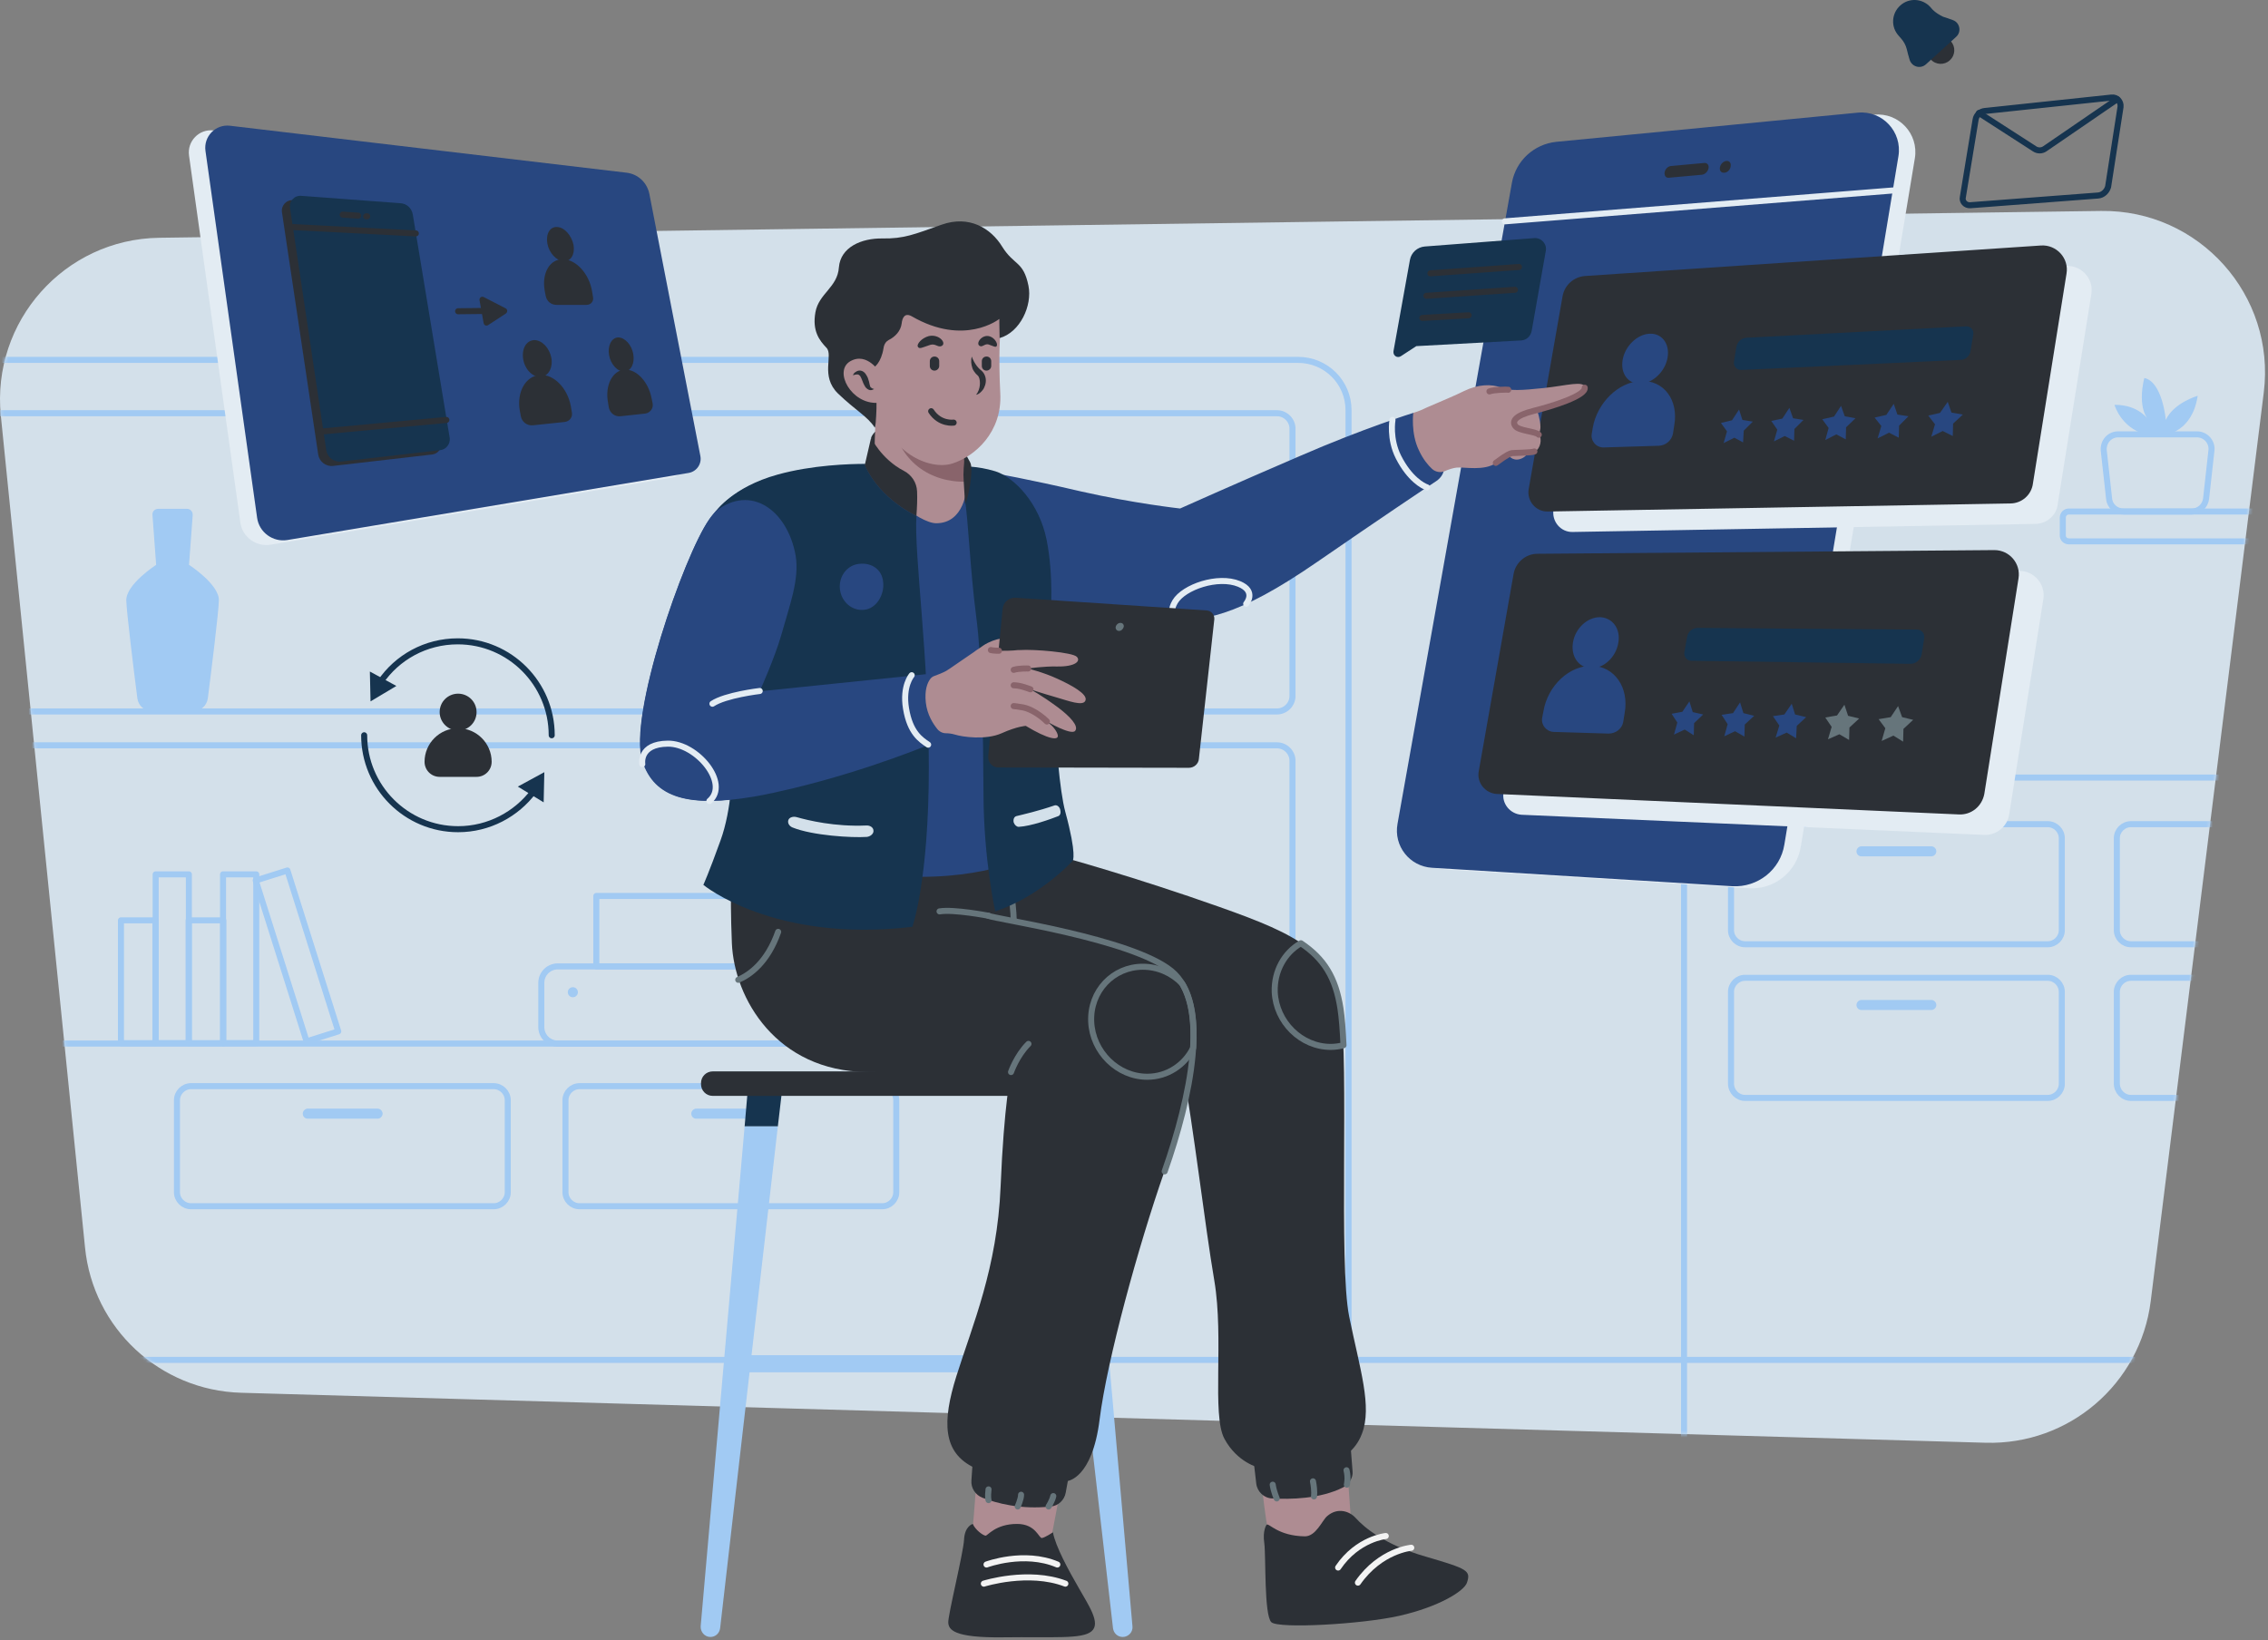 <svg width="676" height="489" viewBox="0 0 676 489" fill="none" xmlns="http://www.w3.org/2000/svg">
<rect x="0" y="0" width="676" height="489" fill="#808080" stroke="none"/>
<g opacity="0.9">
<path d="M591.842 430.082L71.843 415.182C47.642 414.482 27.742 395.982 25.343 371.882L0.243 123.882C-2.557 95.782 19.242 71.282 47.443 70.882L626.243 62.882C655.443 62.482 678.342 87.982 674.743 116.982L641.043 387.882C637.943 412.582 616.642 430.782 591.842 430.082Z" fill="#DCEAF5"/>
<mask id="mask0_301_3446" style="mask-type:alpha" maskUnits="userSpaceOnUse" x="0" y="62" width="676" height="369">
<path d="M591.842 430.082L71.843 415.182C47.642 414.482 27.742 395.982 25.343 371.882L0.242 123.882C-2.558 95.782 19.242 71.282 47.443 70.882L626.242 62.882C655.443 62.482 678.342 87.982 674.742 116.982L641.042 387.882C637.943 412.582 616.642 430.782 591.842 430.082Z" fill="#EAF9F3"/>
</mask>
<g mask="url(#mask0_301_3446)">
<path d="M516.943 497.382H932.443C940.743 497.382 947.443 490.682 947.443 482.382V246.782C947.443 238.482 940.743 231.782 932.443 231.782H516.943C508.643 231.782 501.943 238.482 501.943 246.782V482.382C501.943 490.682 508.743 497.382 516.943 497.382Z" stroke="#A4D1FF" stroke-width="1.8" stroke-miterlimit="10" stroke-linecap="round" stroke-linejoin="round"/>
<path d="M-32.157 481.582H386.943C395.243 481.582 401.943 474.882 401.943 466.582V122.282C401.943 113.982 395.243 107.282 386.943 107.282H-32.157C-40.458 107.282 -47.157 113.982 -47.157 122.282V466.582C-47.157 474.882 -40.358 481.582 -32.157 481.582Z" stroke="#A4D1FF" stroke-width="1.8" stroke-miterlimit="10" stroke-linecap="round" stroke-linejoin="round"/>
<path d="M616.643 161.382H706.543V152.482H616.643C615.643 152.482 614.843 153.282 614.843 154.282V159.482C614.743 160.582 615.643 161.382 616.643 161.382Z" stroke="#A4D1FF" stroke-width="1.8" stroke-miterlimit="10" stroke-linecap="round" stroke-linejoin="round"/>
<path d="M632.943 152.482H653.243C655.443 152.482 657.243 150.882 657.543 148.682L659.142 134.282C659.442 131.782 657.443 129.482 654.843 129.482H631.343C628.743 129.482 626.843 131.682 627.043 134.282L628.642 148.682C628.842 150.882 630.743 152.482 632.943 152.482Z" stroke="#A4D1FF" stroke-width="1.8" stroke-miterlimit="10" stroke-linecap="round" stroke-linejoin="round"/>
<path d="M645.443 129.582C645.443 129.582 653.443 128.782 655.043 117.982C655.043 117.982 647.843 120.082 645.543 125.182C645.543 125.182 644.543 113.782 639.143 112.682C639.143 112.682 636.743 121.182 640.543 125.382C640.543 125.382 637.643 120.582 630.243 120.682C630.243 120.682 632.143 127.482 639.443 129.482" fill="#A4D1FF"/>
<path d="M520.143 281.482H610.343C612.643 281.482 614.543 279.582 614.543 277.282V249.882C614.543 247.582 612.643 245.682 610.343 245.682H520.143C517.843 245.682 515.943 247.582 515.943 249.882V277.282C515.943 279.582 517.843 281.482 520.143 281.482Z" stroke="#A4D1FF" stroke-width="1.8" stroke-miterlimit="10" stroke-linecap="round" stroke-linejoin="round"/>
<path d="M554.843 255.282H575.643C576.443 255.282 577.143 254.582 577.143 253.782C577.143 252.982 576.443 252.282 575.643 252.282H554.843C554.043 252.282 553.343 252.982 553.343 253.782C553.343 254.682 554.043 255.282 554.843 255.282Z" fill="#A4D1FF"/>
<path d="M520.143 327.282H610.343C612.643 327.282 614.543 325.382 614.543 323.082V295.682C614.543 293.382 612.643 291.482 610.343 291.482H520.143C517.843 291.482 515.943 293.382 515.943 295.682V322.982C515.943 325.382 517.843 327.282 520.143 327.282Z" stroke="#A4D1FF" stroke-width="1.8" stroke-miterlimit="10" stroke-linecap="round" stroke-linejoin="round"/>
<path d="M554.843 301.082H575.643C576.443 301.082 577.143 300.382 577.143 299.582C577.143 298.782 576.443 298.082 575.643 298.082H554.843C554.043 298.082 553.343 298.782 553.343 299.582C553.343 300.482 554.043 301.082 554.843 301.082Z" fill="#A4D1FF"/>
<path d="M56.943 359.582H147.143C149.443 359.582 151.343 357.682 151.343 355.382V327.982C151.343 325.682 149.443 323.782 147.143 323.782H56.943C54.643 323.782 52.743 325.682 52.743 327.982V355.382C52.743 357.682 54.643 359.582 56.943 359.582Z" stroke="#A4D1FF" stroke-width="1.8" stroke-miterlimit="10" stroke-linecap="round" stroke-linejoin="round"/>
<path d="M91.743 333.482H112.543C113.343 333.482 114.043 332.782 114.043 331.982C114.043 331.182 113.343 330.482 112.543 330.482H91.743C90.943 330.482 90.243 331.182 90.243 331.982C90.243 332.782 90.843 333.482 91.743 333.482Z" fill="#A4D1FF"/>
<path d="M172.743 359.582H262.943C265.243 359.582 267.143 357.682 267.143 355.382V327.982C267.143 325.682 265.243 323.782 262.943 323.782H172.743C170.443 323.782 168.543 325.682 168.543 327.982V355.382C168.543 357.682 170.443 359.582 172.743 359.582Z" stroke="#A4D1FF" stroke-width="1.8" stroke-miterlimit="10" stroke-linecap="round" stroke-linejoin="round"/>
<path d="M207.543 333.482H228.343C229.143 333.482 229.843 332.782 229.843 331.982C229.843 331.182 229.143 330.482 228.343 330.482H207.543C206.743 330.482 206.043 331.182 206.043 331.982C206.043 332.782 206.643 333.482 207.543 333.482Z" fill="#A4D1FF"/>
<path d="M635.143 281.482H725.343C727.643 281.482 729.543 279.582 729.543 277.282V249.882C729.543 247.582 727.643 245.682 725.343 245.682H635.143C632.843 245.682 630.943 247.582 630.943 249.882V277.282C630.943 279.582 632.843 281.482 635.143 281.482Z" stroke="#A4D1FF" stroke-width="1.8" stroke-miterlimit="10" stroke-linecap="round" stroke-linejoin="round"/>
<path d="M669.843 255.282H690.643C691.443 255.282 692.143 254.582 692.143 253.782C692.143 252.982 691.443 252.282 690.643 252.282H669.843C669.043 252.282 668.343 252.982 668.343 253.782C668.343 254.682 669.043 255.282 669.843 255.282Z" fill="#A4D1FF"/>
<path d="M635.143 327.282H725.343C727.643 327.282 729.543 325.382 729.543 323.082V295.682C729.543 293.382 727.643 291.482 725.343 291.482H635.143C632.843 291.482 630.943 293.382 630.943 295.682V322.982C630.943 325.382 632.843 327.282 635.143 327.282Z" stroke="#A4D1FF" stroke-width="1.8" stroke-miterlimit="10" stroke-linecap="round" stroke-linejoin="round"/>
<path d="M669.843 301.082H690.643C691.443 301.082 692.143 300.382 692.143 299.582C692.143 298.782 691.443 298.082 690.643 298.082H669.843C669.043 298.082 668.343 298.782 668.343 299.582C668.343 300.482 669.043 301.082 669.843 301.082Z" fill="#A4D1FF"/>
<path d="M-74.358 212.082H380.643C383.143 212.082 385.243 209.982 385.243 207.482V127.782C385.243 125.282 383.143 123.182 380.643 123.182H-74.358C-76.858 123.182 -78.957 125.282 -78.957 127.782V207.482C-78.957 210.082 -76.858 212.082 -74.358 212.082Z" stroke="#A4D1FF" stroke-width="1.8" stroke-miterlimit="10" stroke-linecap="round" stroke-linejoin="round"/>
<path d="M-74.358 311.082H380.643C383.143 311.082 385.243 308.982 385.243 306.482V226.782C385.243 224.282 383.143 222.182 380.643 222.182H-74.358C-76.858 222.182 -78.957 224.282 -78.957 226.782V306.482C-78.957 308.982 -76.858 311.082 -74.358 311.082Z" stroke="#A4D1FF" stroke-width="1.8" stroke-miterlimit="10" stroke-linecap="round" stroke-linejoin="round"/>
<path d="M344.774 212.103H354.674V161.803H344.774V212.103Z" stroke="#A4D1FF" stroke-width="1.8" stroke-miterlimit="10" stroke-linecap="round" stroke-linejoin="round"/>
<path d="M334.431 212.117H344.731V175.517H334.431V212.117Z" stroke="#A4D1FF" stroke-width="1.8" stroke-miterlimit="10" stroke-linecap="round" stroke-linejoin="round"/>
<path d="M46.396 310.943H56.296L56.296 260.643H46.396L46.396 310.943Z" stroke="#A4D1FF" stroke-width="1.8" stroke-miterlimit="10" stroke-linecap="round" stroke-linejoin="round"/>
<path d="M36.053 310.958H46.353L46.353 274.358H36.053L36.053 310.958Z" stroke="#A4D1FF" stroke-width="1.8" stroke-miterlimit="10" stroke-linecap="round" stroke-linejoin="round"/>
<path d="M66.482 310.943H76.382V260.643H66.482V310.943Z" stroke="#A4D1FF" stroke-width="1.8" stroke-miterlimit="10" stroke-linecap="round" stroke-linejoin="round"/>
<path d="M91.376 310.433L100.816 307.453L85.671 259.487L76.23 262.467L91.376 310.433Z" stroke="#A4D1FF" stroke-width="1.8" stroke-miterlimit="10" stroke-linecap="round" stroke-linejoin="round"/>
<path d="M56.239 310.958H66.539V274.358H56.239L56.239 310.958Z" stroke="#A4D1FF" stroke-width="1.8" stroke-miterlimit="10" stroke-linecap="round" stroke-linejoin="round"/>
<path d="M46.542 168.382L45.443 153.482C45.343 152.482 46.143 151.682 47.143 151.682H51.443H55.742C56.742 151.682 57.443 152.482 57.443 153.482L56.343 168.382C56.343 168.382 65.343 174.182 65.243 178.982C65.142 182.682 62.943 200.382 61.943 208.182C61.642 210.382 59.843 211.982 57.643 211.982H51.443H45.242C43.042 211.982 41.242 210.382 40.943 208.182C39.943 200.382 37.743 182.682 37.643 178.982C37.543 174.182 46.542 168.382 46.542 168.382Z" fill="#A4D1FF"/>
<path d="M685.643 405.382H-270.157" stroke="#A4D1FF" stroke-width="1.8" stroke-miterlimit="10" stroke-linecap="round" stroke-linejoin="round"/>
<path d="M249.443 311.082H166.243C163.543 311.082 161.343 308.882 161.343 306.182V292.982C161.343 290.282 163.543 288.082 166.243 288.082H249.443C252.143 288.082 254.343 290.282 254.343 292.982V306.082C254.343 308.882 252.143 311.082 249.443 311.082Z" stroke="#A4D1FF" stroke-width="1.8" stroke-miterlimit="10" stroke-linecap="round" stroke-linejoin="round"/>
<path d="M237.743 267.082H177.743V288.082H237.743V267.082Z" stroke="#A4D1FF" stroke-width="1.8" stroke-miterlimit="10" stroke-linecap="round" stroke-linejoin="round"/>
<path d="M170.743 297.282C171.571 297.282 172.243 296.61 172.243 295.782C172.243 294.953 171.571 294.282 170.743 294.282C169.914 294.282 169.243 294.953 169.243 295.782C169.243 296.61 169.914 297.282 170.743 297.282Z" fill="#A4D1FF"/>
</g>
<path d="M233.342 322.982H223.043L221.943 335.782H231.842L233.342 322.982Z" fill="#0A2B49"/>
<path d="M221.943 335.782L208.843 484.782C208.743 486.482 210.043 487.982 211.743 487.982C213.243 487.982 214.443 486.882 214.643 485.382L231.843 335.782H221.943V335.782Z" fill="#A4D1FF"/>
<path d="M323.342 322.982H313.042L314.542 335.782H324.442L323.342 322.982Z" fill="#A4D1FF"/>
<path d="M314.542 335.782L331.742 485.382C331.942 486.882 333.142 487.982 334.642 487.982C336.342 487.982 337.742 486.482 337.542 484.782L324.442 335.782H314.542V335.782Z" fill="#A4D1FF"/>
<path d="M327.143 403.982H220.943V409.082H327.143V403.982Z" fill="#A4D1FF"/>
<path d="M333.943 326.682H212.443C210.443 326.682 208.943 325.082 208.943 323.182V322.882C208.943 320.882 210.543 319.382 212.443 319.382H334.043C336.043 319.382 337.543 320.982 337.543 322.882V323.182C337.543 325.082 335.943 326.682 333.943 326.682Z" fill="#22272E"/>
<path d="M521.243 264.782L431.743 259.282C425.043 258.882 420.243 252.782 421.443 246.182L455.543 55.082C456.743 48.482 462.143 43.582 468.743 42.882L558.643 34.182C565.943 33.482 571.943 39.882 570.743 47.182L536.743 252.382C535.543 259.882 528.843 265.282 521.243 264.782Z" fill="#EDF7FF"/>
<path d="M516.343 264.182L426.843 258.682C420.143 258.282 415.343 252.182 416.543 245.582L450.643 54.482C451.843 47.882 457.243 42.982 463.843 42.282L553.743 33.582C561.043 32.882 567.043 39.282 565.843 46.582L531.843 251.782C530.643 259.282 523.943 264.582 516.343 264.182Z" fill="#1E407F"/>
<path d="M606.543 156.182L468.743 158.582C465.143 158.682 462.443 155.382 463.043 151.882L473.142 94.382C473.742 91.082 476.443 88.682 479.743 88.382L615.743 79.282C620.343 78.982 624.143 83.082 623.342 87.682L613.342 150.182C613.042 153.582 610.043 156.182 606.543 156.182Z" fill="#EDF7FF"/>
<path d="M591.343 248.882L453.543 242.882C450.143 242.682 447.542 239.582 448.142 236.182L458.543 177.282C459.143 173.882 462.142 171.282 465.642 171.282L601.843 170.182C606.343 170.182 609.743 174.182 609.043 178.582L598.843 242.882C598.243 246.482 594.943 249.082 591.343 248.882Z" fill="#EDF7FF"/>
<path d="M448.543 65.982L564.143 56.782" stroke="#EDF7FF" stroke-width="1.8" stroke-miterlimit="10" stroke-linecap="round" stroke-linejoin="round"/>
<path d="M507.343 52.082L497.443 52.982C496.543 53.082 496.043 52.382 496.143 51.382C496.343 50.382 497.143 49.582 498.043 49.482L507.943 48.582C508.843 48.482 509.443 49.182 509.243 50.182C509.043 51.182 508.143 51.982 507.343 52.082Z" fill="#22272E"/>
<path d="M513.943 51.482C513.043 51.582 512.443 50.882 512.643 49.882C512.843 48.882 513.643 48.082 514.543 47.982C515.443 47.882 516.043 48.582 515.843 49.582C515.743 50.582 514.843 51.482 513.943 51.482Z" fill="#22272E"/>
<path d="M625.343 58.282L587.243 61.182C585.843 61.282 584.743 60.082 585.043 58.782L588.843 35.682C589.043 34.282 590.243 33.182 591.643 33.082L629.343 29.082C630.943 28.882 632.243 30.282 632.043 31.882L628.343 55.682C627.943 57.082 626.743 58.182 625.343 58.282Z" stroke="#0A2B49" stroke-width="1.8" stroke-miterlimit="10" stroke-linecap="round" stroke-linejoin="round"/>
<path d="M589.843 33.682L606.443 44.382C607.343 44.982 608.543 44.982 609.443 44.382L631.043 29.582" stroke="#0A2B49" stroke-width="1.8" stroke-miterlimit="10" stroke-linecap="round" stroke-linejoin="round"/>
<path d="M453.443 101.482L422.143 103.182L417.543 106.182C416.443 106.882 415.143 105.982 415.343 104.682L420.243 77.482C420.643 75.282 422.443 73.682 424.643 73.482L457.243 70.982C459.343 70.782 461.143 72.682 460.743 74.782L456.543 98.582C456.243 100.282 454.943 101.382 453.443 101.482Z" fill="#0A2B49"/>
<path d="M426.343 81.482L452.743 79.582" stroke="#22272E" stroke-width="1.8" stroke-miterlimit="10" stroke-linecap="round" stroke-linejoin="round"/>
<path d="M425.143 88.182L451.543 86.382" stroke="#22272E" stroke-width="1.8" stroke-miterlimit="10" stroke-linecap="round" stroke-linejoin="round"/>
<path d="M423.943 94.782L437.743 93.982" stroke="#22272E" stroke-width="1.8" stroke-miterlimit="10" stroke-linecap="round" stroke-linejoin="round"/>
<path d="M599.142 150.082L461.343 152.482C457.743 152.582 455.042 149.282 455.642 145.782L465.743 88.282C466.343 84.982 469.043 82.582 472.343 82.282L608.342 73.182C612.943 72.882 616.743 76.982 615.943 81.582L605.943 144.082C605.543 147.482 602.642 150.082 599.142 150.082Z" fill="#22272E"/>
<path d="M497.043 106.582C496.343 110.682 492.743 114.182 489.043 114.382C485.343 114.582 482.943 111.382 483.643 107.282C484.343 103.182 487.943 99.682 491.643 99.482C495.343 99.282 497.743 102.482 497.043 106.582Z" fill="#1E407F"/>
<path d="M494.443 132.882L478.043 133.382C475.843 133.482 474.043 131.482 474.443 129.282L474.743 127.482C476.043 120.082 482.443 113.782 489.143 113.582C495.843 113.282 500.343 119.182 499.043 126.682L498.643 129.282C498.243 131.282 496.543 132.782 494.443 132.882Z" fill="#1E407F"/>
<path d="M584.343 107.282L519.043 110.282C517.643 110.382 516.543 109.082 516.843 107.782L517.543 103.382C517.843 101.882 519.043 100.782 520.543 100.682L585.943 97.282C587.343 97.182 588.442 98.382 588.142 99.782L587.343 104.582C587.143 106.082 585.843 107.282 584.343 107.282Z" fill="#0A2B49"/>
<path d="M518.343 122.082L519.343 125.182L522.443 125.682L519.743 128.382L519.543 131.882L516.943 130.482L513.743 132.082L514.743 128.582L512.943 126.082L516.243 125.282L518.343 122.082Z" fill="#1E407F"/>
<path d="M533.343 121.582L534.443 124.682L537.543 125.182L534.843 127.882L534.743 131.382L531.943 129.982L528.743 131.582L529.743 128.082L527.943 125.482L531.243 124.782L533.343 121.582Z" fill="#1E407F"/>
<path d="M548.743 120.982L549.843 124.082L553.043 124.682L550.243 127.382L550.143 130.982L547.343 129.482L544.043 131.182L545.043 127.582L543.143 124.982L546.643 124.182L548.743 120.982Z" fill="#1E407F"/>
<path d="M564.443 120.382L565.543 123.582L568.843 124.082L566.043 126.882L565.943 130.482L563.043 128.982L559.643 130.682L560.743 126.982L558.743 124.482L562.243 123.682L564.443 120.382Z" fill="#1E407F"/>
<path d="M580.543 119.782L581.643 122.982L585.043 123.582L582.143 126.282L582.043 129.982L579.043 128.482L575.643 130.182L576.743 126.482L574.743 123.882L578.243 123.082L580.543 119.782Z" fill="#1E407F"/>
<path d="M583.843 242.782L446.142 236.682C442.742 236.482 440.143 233.382 440.743 229.982L451.142 171.082C451.742 167.682 454.743 165.082 458.243 165.082L594.443 163.982C598.943 163.982 602.342 167.982 601.643 172.382L591.443 236.682C590.743 240.382 587.543 242.982 583.843 242.782Z" fill="#22272E"/>
<path d="M482.343 191.682C481.643 195.882 478.043 199.282 474.243 199.182C470.543 199.082 468.143 195.682 468.843 191.482C469.543 187.282 473.143 183.982 476.843 183.982C480.643 184.082 483.143 187.482 482.343 191.682Z" fill="#1E407F"/>
<path d="M479.443 218.682L463.043 218.182C460.943 218.082 459.343 216.182 459.643 214.082L460.043 211.982C461.343 204.382 467.743 198.382 474.443 198.482C481.143 198.582 485.643 204.882 484.243 212.582L483.843 215.082C483.543 217.182 481.643 218.682 479.443 218.682Z" fill="#1E407F"/>
<path d="M569.443 197.882L504.142 196.982C502.842 196.982 501.843 195.782 502.043 194.482L502.843 189.882C503.143 188.282 504.443 187.182 506.043 187.182L571.443 187.682C572.743 187.682 573.743 188.882 573.543 190.182L572.743 195.182C572.443 196.682 571.043 197.882 569.443 197.882Z" fill="#0A2B49"/>
<path d="M503.543 209.082L504.543 212.282L507.643 212.982L504.943 215.582L504.843 219.182L502.143 217.482L498.943 218.982L499.943 215.382L498.243 212.782L501.443 212.182L503.543 209.082Z" fill="#1E407F"/>
<path d="M518.643 209.382L519.643 212.582L522.843 213.382L520.043 215.982L519.943 219.582L517.143 217.982L513.943 219.482L514.943 215.882L513.143 213.082L516.543 212.582L518.643 209.382Z" fill="#1E407F"/>
<path d="M534.043 209.782L535.043 212.982L538.343 213.782L535.543 216.382L535.343 220.082L532.543 218.382L529.243 219.882L530.343 216.282L528.443 213.482L531.843 212.982L534.043 209.782Z" fill="#1E407F"/>
<path d="M549.742 210.082L550.842 213.382L554.142 214.182L551.242 216.882L551.142 220.582L548.242 218.882L544.842 220.382L545.943 216.682L544.042 213.882L547.542 213.282L549.742 210.082Z" fill="#63737A"/>
<path d="M565.743 210.482L566.943 213.782L570.243 214.582L567.343 217.282L567.243 221.082L564.343 219.282L560.843 220.882L561.943 217.082L559.943 214.382L563.543 213.782L565.743 210.482Z" fill="#63737A"/>
<path d="M581.443 12.282C579.943 10.582 577.342 10.482 575.742 11.982C574.042 13.482 573.943 16.082 575.443 17.682C576.943 19.382 579.542 19.482 581.142 17.982C582.842 16.482 582.943 13.882 581.443 12.282Z" fill="#22272E"/>
<path d="M576.042 2.882L575.342 2.082C572.942 -0.518 568.942 -0.718 566.342 1.682C563.742 4.082 563.543 8.082 565.943 10.682L566.642 11.482C567.442 12.382 568.042 13.482 568.342 14.682C568.542 15.582 568.842 16.682 569.142 17.682C569.742 19.882 572.342 20.682 574.042 19.182L578.542 15.082L583.042 10.982C584.742 9.482 584.142 6.682 582.042 5.982C581.042 5.582 580.042 5.282 579.142 4.982C577.942 4.382 576.942 3.782 576.042 2.882Z" fill="#0A2B49"/>
<path d="M200.243 142.382L80.642 162.382C76.343 163.082 72.243 160.082 71.642 155.782L56.343 46.382C55.742 42.082 59.343 38.382 63.642 38.882L181.843 52.882C185.243 53.282 187.943 55.782 188.643 59.182L203.843 137.282C204.243 139.682 202.643 141.982 200.243 142.382Z" fill="#EDF7FF"/>
<path d="M205.243 140.982L85.642 160.982C81.343 161.682 77.243 158.682 76.642 154.382L61.242 44.982C60.642 40.682 64.243 36.982 68.543 37.482L186.743 51.482C190.143 51.882 192.843 54.382 193.543 57.782L208.743 135.882C209.243 138.282 207.643 140.582 205.243 140.982Z" fill="#1E407F"/>
<path d="M128.843 135.482L99.343 138.882C97.142 139.182 95.142 137.582 94.843 135.482L84.043 63.282C83.743 61.282 85.343 59.482 87.442 59.682L116.943 61.882C118.843 61.982 120.343 63.382 120.643 65.282L131.643 131.882C131.843 133.582 130.543 135.282 128.843 135.482Z" fill="#22272E"/>
<path d="M131.243 134.182L101.743 137.582C99.543 137.882 97.543 136.282 97.243 134.182L86.442 61.982C86.142 59.982 87.743 58.182 89.843 58.382L119.342 60.582C121.242 60.682 122.743 62.082 123.043 63.982L134.043 130.582C134.243 132.282 133.043 133.982 131.243 134.182Z" fill="#0A2B49"/>
<path d="M102.143 63.982L106.743 64.282" stroke="#22272E" stroke-width="1.8" stroke-miterlimit="10" stroke-linecap="round" stroke-linejoin="round"/>
<path d="M109.143 64.482H109.443" stroke="#22272E" stroke-width="1.8" stroke-miterlimit="10" stroke-linecap="round" stroke-linejoin="round"/>
<path d="M87.343 67.682L123.943 69.582" stroke="#22272E" stroke-width="1.8" stroke-miterlimit="10" stroke-linecap="round" stroke-linejoin="round"/>
<path d="M96.442 128.582L133.043 125.182" stroke="#22272E" stroke-width="1.8" stroke-miterlimit="10" stroke-linecap="round" stroke-linejoin="round"/>
<path d="M170.943 72.982C171.443 75.782 170.143 77.982 168.043 77.882C165.843 77.782 163.643 75.382 163.143 72.582C162.643 69.682 163.943 67.482 166.143 67.682C168.243 67.782 170.343 70.182 170.943 72.982Z" fill="#22272E"/>
<path d="M174.843 90.882H165.843C164.243 90.882 162.943 89.782 162.643 88.182L162.343 86.582C161.443 81.282 163.943 77.182 167.843 77.282C171.743 77.382 175.543 81.582 176.443 86.682L176.743 88.482C177.043 89.782 176.143 90.882 174.843 90.882Z" fill="#22272E"/>
<path d="M164.343 106.682C164.843 109.682 163.443 112.182 161.143 112.382C158.843 112.482 156.443 110.182 155.943 107.082C155.443 103.982 156.843 101.482 159.243 101.382C161.543 101.382 163.743 103.682 164.343 106.682Z" fill="#22272E"/>
<path d="M168.343 125.782L158.843 126.782C157.143 126.982 155.543 125.782 155.243 124.082L154.943 122.482C153.943 116.882 156.643 112.082 160.943 111.782C165.043 111.482 169.143 115.682 170.143 121.082L170.443 122.882C170.743 124.282 169.843 125.582 168.343 125.782Z" fill="#22272E"/>
<path d="M188.743 105.482C189.243 108.282 188.143 110.582 186.143 110.782C184.143 110.882 182.043 108.682 181.543 105.882C181.043 103.082 182.243 100.682 184.243 100.582C186.243 100.582 188.243 102.782 188.743 105.482Z" fill="#22272E"/>
<path d="M192.343 123.282L184.943 124.082C183.243 124.282 181.743 123.082 181.443 121.382L181.243 120.082C180.243 114.882 182.543 110.482 186.143 110.182C189.743 109.982 193.343 113.882 194.243 118.882L194.543 120.382C194.743 121.782 193.743 123.082 192.343 123.282Z" fill="#22272E"/>
<path d="M136.543 92.782L145.743 92.682" stroke="#22272E" stroke-width="1.8" stroke-linecap="round" stroke-linejoin="round"/>
<path d="M145.543 96.882L150.743 93.482C151.343 93.082 151.343 92.182 150.643 91.882L144.243 88.582C143.543 88.182 142.743 88.782 142.943 89.582L144.143 96.282C144.243 96.982 144.943 97.282 145.543 96.882Z" fill="#22272E"/>
<path d="M375.143 434.482C375.143 434.482 376.543 448.182 377.743 455.282C378.043 457.382 385.943 459.782 393.143 458.282C402.043 456.482 402.543 451.382 402.543 451.382C402.543 451.382 400.843 427.382 400.643 425.682C400.443 423.982 376.443 428.482 375.143 434.482Z" fill="#B28D93"/>
<path d="M400.343 443.382C393.443 446.882 384.443 446.982 379.143 446.682C376.743 446.582 374.743 444.682 374.443 442.282C373.943 437.882 373.543 434.482 373.543 434.482C374.943 427.782 401.843 422.782 402.043 424.682C402.143 425.582 402.643 432.082 403.143 438.582C403.343 440.482 402.143 442.382 400.343 443.382Z" fill="#22272E"/>
<path d="M377.543 454.482C377.543 454.482 376.243 456.182 376.843 460.082C377.343 463.982 376.743 481.482 378.943 483.582C381.143 485.582 405.943 484.182 417.043 481.682C428.943 478.982 436.443 474.282 437.243 471.782C438.443 468.182 437.443 467.682 425.143 464.082C412.843 460.582 406.643 455.382 404.043 452.482C402.343 450.582 398.743 449.182 395.543 451.982C394.043 453.282 392.243 457.982 388.943 457.982C381.043 457.882 378.343 454.082 377.543 454.482Z" fill="#22272E"/>
<path d="M420.643 461.382C420.643 461.382 411.443 462.182 404.743 471.782" stroke="white" stroke-width="1.8" stroke-miterlimit="10" stroke-linecap="round" stroke-linejoin="round"/>
<path d="M413.043 457.882C413.043 457.882 404.643 458.682 398.843 467.282" stroke="white" stroke-width="1.8" stroke-miterlimit="10" stroke-linecap="round" stroke-linejoin="round"/>
<path d="M291.543 434.782C291.543 434.782 290.143 454.082 289.943 454.982C289.743 455.882 291.342 460.582 300.842 461.882C310.342 463.182 313.543 457.382 313.543 457.382C313.543 457.382 316.943 439.682 317.543 436.482C318.243 433.382 294.643 431.482 291.543 434.782Z" fill="#B28D93"/>
<path d="M319.343 436.082C319.043 437.382 318.343 440.982 317.643 444.982C317.243 447.182 315.443 448.882 313.243 449.082C304.243 450.082 296.943 448.082 292.843 446.482C290.743 445.682 289.343 443.582 289.543 441.282C289.843 437.282 290.043 433.982 290.043 433.982C293.443 430.282 320.043 432.482 319.343 436.082Z" fill="#22272E"/>
<path d="M289.943 454.282C289.943 454.282 287.543 454.882 287.343 458.982C287.143 462.982 282.443 481.782 282.643 483.782C282.843 485.682 283.943 488.282 299.043 488.082C314.143 487.882 322.543 488.682 325.343 486.282C328.243 483.882 324.343 478.382 321.543 473.382C318.643 468.382 314.543 460.882 313.843 456.782C313.843 456.782 311.443 458.382 310.543 458.482C309.643 458.582 308.743 454.282 303.143 454.282C296.643 454.282 294.343 457.882 293.743 457.782C292.943 457.682 290.743 456.082 289.943 454.282Z" fill="#22272E"/>
<path d="M294.043 466.382C294.043 466.382 305.243 462.182 315.143 466.382" stroke="white" stroke-width="1.8" stroke-miterlimit="10" stroke-linecap="round" stroke-linejoin="round"/>
<path d="M293.243 472.082C293.243 472.082 306.543 467.882 317.543 472.082" stroke="white" stroke-width="1.8" stroke-miterlimit="10" stroke-linecap="round" stroke-linejoin="round"/>
<path d="M316.943 255.582C316.943 255.582 338.143 261.382 363.543 270.382C387.543 278.882 396.943 283.882 399.543 300.582C402.143 317.282 398.943 376.782 402.143 392.482C405.343 408.182 409.043 419.282 405.943 427.382C403.843 432.982 399.543 434.582 399.543 434.582C399.543 434.582 386.643 440.082 375.143 437.482C375.143 437.482 368.743 435.982 364.943 428.882C361.143 421.782 364.843 398.882 361.943 381.782C359.043 364.782 355.843 336.482 352.343 317.582C348.843 298.582 291.843 291.082 284.543 276.182C277.143 261.282 281.043 248.182 281.043 248.182C281.043 248.182 310.543 247.582 316.943 255.582Z" fill="#22272E"/>
<path d="M302.143 274.582C302.143 274.582 302.143 270.882 301.443 267.082" stroke="#63737A" stroke-width="1.8" stroke-miterlimit="10" stroke-linecap="round" stroke-linejoin="round"/>
<path d="M400.443 311.582C399.243 311.882 397.942 312.082 396.642 312.082C387.842 312.082 380.343 304.682 379.943 295.682C379.743 289.482 382.843 283.982 387.743 281.182C394.643 285.782 398.143 291.482 399.543 300.682C399.943 303.282 400.243 307.082 400.443 311.582Z" stroke="#63737A" stroke-width="1.8" stroke-miterlimit="10" stroke-linecap="round" stroke-linejoin="round"/>
<path d="M218.243 256.882C218.243 256.882 217.443 264.282 218.143 281.182C218.843 297.682 231.443 319.282 258.443 319.582C285.443 319.882 301.343 319.582 301.343 319.582C301.343 319.582 299.243 329.182 298.243 353.682C297.243 378.082 289.843 394.982 285.043 410.282C280.843 423.682 280.843 433.082 290.543 437.582C290.543 437.582 302.743 442.382 318.143 441.482C318.143 441.482 325.543 440.882 327.743 423.182C329.943 405.482 339.343 371.282 347.043 349.282C354.743 327.382 360.843 299.082 348.943 289.482C337.043 279.882 296.543 274.082 294.443 273.082C292.343 272.082 292.643 258.582 290.143 250.282C287.743 241.782 226.343 240.182 218.243 256.882Z" fill="#22272E"/>
<path d="M347.143 349.182C354.843 327.282 360.943 298.982 349.043 289.382C337.143 279.782 296.643 273.982 294.543 272.982" stroke="#63737A" stroke-width="1.8" stroke-miterlimit="10" stroke-linecap="round" stroke-linejoin="round"/>
<path d="M294.643 272.982C294.643 272.982 284.243 270.982 280.043 271.682" stroke="#63737A" stroke-width="1.8" stroke-miterlimit="10" stroke-linecap="round" stroke-linejoin="round"/>
<path d="M220.043 292.082C223.543 290.582 228.743 286.882 231.943 277.782" stroke="#63737A" stroke-width="1.8" stroke-miterlimit="10" stroke-linecap="round" stroke-linejoin="round"/>
<path d="M301.343 319.582C301.343 319.582 303.043 314.682 306.543 311.182" stroke="#63737A" stroke-width="1.8" stroke-miterlimit="10" stroke-linecap="round" stroke-linejoin="round"/>
<path d="M355.643 312.382C353.143 317.482 347.943 320.982 341.943 320.982C333.143 320.982 325.643 313.582 325.243 304.582C324.843 295.482 331.743 288.182 340.643 288.182C345.143 288.182 349.343 290.082 352.343 293.182C355.243 297.882 356.143 304.682 355.643 312.382Z" stroke="#63737A" stroke-width="1.8" stroke-miterlimit="10" stroke-linecap="round" stroke-linejoin="round"/>
<path d="M294.643 447.182C294.643 447.182 294.343 446.382 294.643 443.982" stroke="#63737A" stroke-width="1.8" stroke-miterlimit="10" stroke-linecap="round" stroke-linejoin="round"/>
<path d="M303.343 449.082C303.343 449.082 304.343 446.882 304.343 445.582" stroke="#63737A" stroke-width="1.8" stroke-miterlimit="10" stroke-linecap="round" stroke-linejoin="round"/>
<path d="M312.543 449.082C312.543 449.082 313.643 447.382 313.943 445.982" stroke="#63737A" stroke-width="1.8" stroke-miterlimit="10" stroke-linecap="round" stroke-linejoin="round"/>
<path d="M380.543 446.682C380.543 446.682 379.643 444.682 379.343 442.582" stroke="#63737A" stroke-width="1.8" stroke-miterlimit="10" stroke-linecap="round" stroke-linejoin="round"/>
<path d="M391.643 446.082C391.643 446.082 391.943 444.682 391.343 441.582" stroke="#63737A" stroke-width="1.8" stroke-miterlimit="10" stroke-linecap="round" stroke-linejoin="round"/>
<path d="M401.443 442.582C401.443 442.582 401.943 440.682 401.343 438.282" stroke="#63737A" stroke-width="1.8" stroke-miterlimit="10" stroke-linecap="round" stroke-linejoin="round"/>
<path d="M296.443 141.082C296.443 141.082 306.343 142.782 322.143 146.482C338.043 150.082 351.743 151.582 351.743 151.582C351.743 151.582 368.043 144.282 387.343 135.982C406.643 127.582 421.243 123.082 421.243 123.082C421.243 123.082 426.243 123.482 429.143 130.782C430.543 134.382 430.643 137.482 430.443 139.582C430.343 141.182 429.443 142.482 428.143 143.382C423.743 146.282 411.643 154.382 392.643 167.482C368.443 184.182 358.343 185.382 346.343 184.882C333.043 184.282 300.043 178.882 300.043 178.882C300.043 178.882 291.143 177.182 288.043 161.282C285.143 145.382 293.343 140.482 296.443 141.082Z" fill="#1E407F"/>
<path d="M351.543 184.882C351.543 184.882 347.643 183.782 350.243 179.382C352.843 174.982 363.043 171.482 369.343 174.082C374.643 176.282 371.443 179.982 371.443 179.982" stroke="#EDF7FF" stroke-width="1.8" stroke-miterlimit="10" stroke-linecap="round" stroke-linejoin="round"/>
<path d="M415.043 125.182C415.043 125.182 414.043 130.782 416.842 136.282C420.142 142.782 424.142 144.882 425.342 145.282" stroke="#EDF7FF" stroke-width="1.8" stroke-miterlimit="10" stroke-linecap="round" stroke-linejoin="round"/>
<path d="M421.243 123.082C421.243 123.082 420.443 129.182 422.943 134.282C424.143 136.882 425.643 138.682 426.843 139.782C427.843 140.682 429.243 140.982 430.543 140.482C431.643 139.982 433.143 139.482 434.243 139.382C436.443 139.182 442.443 140.482 445.943 137.982C449.443 135.482 450.243 135.182 450.743 135.082C451.243 134.982 456.543 134.982 457.443 134.582C459.243 133.782 459.643 130.782 458.743 129.582C457.943 128.582 452.743 128.482 451.743 126.982C450.743 125.582 451.643 123.882 457.243 122.482C462.843 121.082 472.743 117.982 472.443 115.582C472.243 113.282 466.843 114.982 460.043 115.682C453.343 116.382 450.043 116.582 447.243 115.482C444.543 114.482 440.643 114.482 436.343 116.582C433.543 117.982 430.543 119.182 425.243 121.482C423.343 122.482 421.243 123.082 421.243 123.082Z" fill="#B28D93"/>
<path d="M458.143 122.282C458.143 122.282 459.143 125.082 459.143 127.282C459.243 129.482 456.043 135.482 453.743 136.582C451.443 137.682 449.943 136.482 448.943 134.882C447.943 133.282 445.343 123.782 450.343 122.682C455.343 121.582 457.143 121.382 458.143 122.282Z" fill="#B28D93"/>
<path d="M458.643 129.582C457.843 128.582 452.643 128.482 451.643 126.982C450.643 125.582 451.543 123.882 457.143 122.482C462.743 121.082 472.643 117.982 472.343 115.582" stroke="#896068" stroke-width="1.8" stroke-miterlimit="10" stroke-linecap="round" stroke-linejoin="round"/>
<path d="M449.543 116.182C449.143 116.082 445.143 116.182 443.943 116.682" stroke="#896068" stroke-width="1.8" stroke-miterlimit="10" stroke-linecap="round" stroke-linejoin="round"/>
<path d="M445.843 137.982C449.343 135.382 450.143 135.182 450.643 135.082C451.143 134.982 456.443 134.982 457.343 134.582" stroke="#896068" stroke-width="1.8" stroke-miterlimit="10" stroke-linecap="round" stroke-linejoin="round"/>
<path d="M259.643 130.482C259.643 130.482 260.743 126.382 268.243 126.782C275.743 127.182 286.643 131.082 287.343 136.682C288.143 142.282 263.143 145.382 259.643 130.482Z" fill="#22272E"/>
<path d="M313.143 175.782C312.143 144.182 296.543 141.082 296.543 141.082C296.543 141.082 279.043 138.182 257.843 138.582C236.643 138.982 220.043 142.582 211.443 154.782C203.843 165.582 187.243 213.482 191.543 226.782C195.143 237.982 205.743 240.682 224.743 237.382C223.543 244.382 222.143 249.882 222.143 249.882C230.143 255.682 247.843 261.382 274.343 261.382C297.943 261.382 309.843 253.682 309.843 253.682C308.943 246.582 314.043 207.382 313.143 175.782Z" fill="#1E407F"/>
<path d="M287.543 148.482C288.643 155.182 289.143 169.782 290.943 183.582C292.743 197.382 293.043 217.682 293.143 237.082C293.243 256.482 296.643 271.682 296.643 271.682C310.143 267.182 319.743 256.582 319.743 256.582C319.743 256.582 321.043 254.982 317.543 242.082C314.043 229.182 313.143 183.582 313.143 183.582C313.143 183.582 314.143 171.882 311.943 160.882C309.743 149.982 302.343 142.282 296.643 140.482C290.943 138.782 287.043 139.082 287.043 139.082C287.043 139.082 287.243 144.182 287.543 148.482Z" fill="#0A2B49"/>
<path d="M261.243 119.082C261.243 119.082 260.643 130.482 260.643 136.082C260.643 145.882 274.043 155.982 279.043 155.982C287.143 155.982 288.543 146.482 288.143 142.282C287.743 138.082 287.643 125.882 287.743 125.582C287.843 125.282 266.243 113.682 261.243 119.082Z" fill="#B28D93"/>
<path d="M266.043 125.082C267.543 137.482 277.443 143.982 288.143 143.582C288.143 143.182 288.143 142.682 288.043 142.382C287.843 140.682 287.743 137.682 287.743 134.782C280.043 138.782 270.543 132.282 266.043 125.082Z" fill="#896068"/>
<path d="M273.143 153.782C272.443 165.682 276.843 195.282 276.843 228.882C276.843 262.482 271.943 276.282 271.943 276.282C230.643 281.182 209.643 263.782 209.643 263.782C209.643 263.782 211.243 260.282 214.743 250.582C218.243 240.982 218.243 228.982 218.243 228.982C218.243 228.982 223.043 185.082 221.343 175.282C219.643 165.382 213.343 152.482 213.343 152.482C213.343 152.482 218.343 145.182 231.743 141.482C242.143 138.582 253.443 138.282 257.943 138.282L257.843 138.782C262.443 149.082 273.143 153.782 273.143 153.782Z" fill="#0A2B49"/>
<path d="M237.443 243.582C240.943 244.582 248.843 246.482 258.143 246.082C259.443 245.982 260.442 246.782 260.342 247.782C260.342 247.882 260.342 247.882 260.342 247.882C260.242 248.682 259.342 249.382 258.342 249.482C253.842 249.782 242.243 249.082 236.243 246.682C235.243 246.282 234.743 245.382 234.943 244.582C235.143 243.682 236.343 243.282 237.443 243.582Z" fill="#DCEAF5"/>
<path d="M302.943 243.282C304.943 242.782 309.443 241.782 314.343 240.082C315.043 239.882 315.843 240.482 316.043 241.482V241.582C316.243 242.382 315.943 243.082 315.443 243.282C313.143 244.182 307.343 246.282 303.643 246.482C303.043 246.482 302.443 245.982 302.143 245.182C301.943 244.282 302.243 243.482 302.943 243.282Z" fill="#DCEAF5"/>
<path d="M303.943 193.782C303.743 193.782 303.543 193.782 303.443 193.782C295.843 197.882 291.443 197.682 290.943 193.882C291.743 193.382 292.443 192.882 293.143 192.382C294.843 191.282 296.743 190.582 298.643 190.282C299.843 190.082 301.343 189.882 303.043 189.782C303.043 189.782 305.243 189.282 305.643 190.082C306.043 190.682 305.943 192.182 303.943 193.782Z" fill="#B28D93"/>
<path d="M354.342 228.882L297.543 228.782C295.743 228.782 294.443 227.282 294.543 225.482L298.842 181.482C299.042 179.482 300.743 178.082 302.743 178.182L359.743 181.982C361.043 182.082 362.043 183.282 361.943 184.582L357.342 226.182C357.242 227.682 355.942 228.882 354.342 228.882Z" fill="#22272E"/>
<path d="M334.943 186.882C335.043 186.182 334.643 185.682 333.943 185.682C333.243 185.682 332.643 186.282 332.543 186.882C332.443 187.482 332.843 188.082 333.543 188.082C334.243 188.082 334.743 187.482 334.943 186.882Z" fill="#63737A"/>
<path d="M283.643 217.982C283.443 218.882 282.843 219.482 281.943 219.882C277.243 221.982 259.143 229.482 236.443 234.982C232.243 235.982 228.243 236.882 224.643 237.482C205.543 240.682 195.043 238.082 191.443 226.882C187.143 213.582 203.743 165.782 211.343 154.882C211.943 153.982 212.643 153.182 213.343 152.382C223.843 144.182 234.743 152.182 237.143 165.582C238.343 172.682 235.343 180.482 232.843 189.382C231.043 195.782 226.443 206.082 226.443 206.082L278.843 200.682C279.843 200.582 280.743 200.882 281.343 201.682C286.143 206.982 284.543 214.882 283.643 217.982Z" fill="#1E407F"/>
<path d="M226.443 205.982C226.443 205.982 216.243 207.182 212.343 209.782" stroke="#EDF7FF" stroke-width="1.8" stroke-miterlimit="10" stroke-linecap="round" stroke-linejoin="round"/>
<path d="M271.743 201.282C271.743 201.282 268.943 204.482 270.043 211.182C271.243 218.482 274.443 220.482 276.643 221.982" stroke="#EDF7FF" stroke-width="1.8" stroke-miterlimit="10" stroke-linecap="round" stroke-linejoin="round"/>
<path d="M191.443 227.782C191.443 227.782 190.343 221.782 199.043 221.682C207.743 221.582 217.543 233.582 211.443 238.782" stroke="#EDF7FF" stroke-width="1.8" stroke-miterlimit="10" stroke-linecap="round" stroke-linejoin="round"/>
<path d="M323.543 208.782C322.943 210.682 318.343 208.882 314.843 207.882C310.343 206.582 307.343 205.582 307.043 205.482C307.443 205.682 310.043 206.982 315.343 210.882C318.943 213.582 321.643 216.482 320.443 217.882C319.243 219.282 312.043 215.082 312.043 215.082C312.043 215.082 314.643 216.882 315.243 218.982C315.843 220.982 312.343 220.382 305.743 216.382C305.743 216.382 303.243 216.482 298.543 218.582C293.843 220.682 286.843 219.682 284.643 218.982C283.643 218.682 282.643 218.582 281.943 218.582C280.943 218.582 279.943 218.082 279.343 217.282C278.143 215.782 276.343 213.082 275.943 209.382C275.543 205.682 276.443 203.582 277.143 202.582C277.443 202.082 277.943 201.682 278.543 201.482C279.443 201.182 280.943 200.582 282.043 199.982C282.943 199.482 286.243 197.082 289.543 194.882C290.043 194.582 290.543 194.182 290.943 193.882C293.243 193.982 300.243 194.182 303.443 193.782C303.643 193.782 303.743 193.782 303.943 193.782C308.243 193.482 319.743 194.482 320.943 195.782C322.243 197.082 320.443 198.782 315.043 198.682C311.143 198.582 306.343 199.282 306.343 199.282C306.343 199.282 310.943 200.382 315.043 202.282C319.243 204.182 324.243 206.882 323.543 208.782Z" fill="#B28D93"/>
<path d="M307.143 205.482C307.143 205.482 305.543 204.882 304.343 204.582C303.143 204.282 302.143 204.282 302.143 204.282" stroke="#896068" stroke-width="1.8" stroke-miterlimit="10" stroke-linecap="round" stroke-linejoin="round"/>
<path d="M312.043 215.082C312.043 215.082 308.743 211.682 304.943 210.882C303.243 210.582 302.143 210.482 302.143 210.482" stroke="#896068" stroke-width="1.8" stroke-miterlimit="10" stroke-linecap="round" stroke-linejoin="round"/>
<path d="M306.443 199.282C306.443 199.282 303.743 199.182 302.143 199.682" stroke="#896068" stroke-width="1.8" stroke-miterlimit="10" stroke-linecap="round" stroke-linejoin="round"/>
<path d="M297.743 193.982C297.743 193.982 295.943 193.982 295.343 193.782" stroke="#896068" stroke-width="1.8" stroke-miterlimit="10" stroke-linecap="round" stroke-linejoin="round"/>
<path d="M287.243 143.482C287.143 142.182 287.143 140.882 287.243 139.482C287.343 138.482 287.443 137.382 287.343 136.682V134.382C287.343 134.382 287.943 135.682 289.143 137.782C290.343 139.782 288.543 149.082 287.643 150.182L287.243 143.482Z" fill="#22272E"/>
<path d="M298.143 98.982C298.143 98.982 297.543 105.782 298.143 117.282C298.743 128.882 290.543 136.082 283.843 138.182C277.143 140.282 264.543 135.082 261.543 120.182C258.443 105.282 252.043 88.482 269.443 82.382C286.743 76.282 298.343 84.782 298.143 98.982Z" fill="#B28D93"/>
<path d="M260.543 109.482C260.543 109.482 262.643 108.182 263.343 103.782C263.543 102.482 264.143 101.782 264.843 101.382C266.843 100.382 268.443 98.682 268.743 96.482C268.943 94.582 269.743 93.182 271.743 94.282C287.443 103.382 297.843 95.082 297.843 95.082L297.943 100.782C304.043 99.082 307.743 91.082 306.543 85.182C305.043 77.782 302.243 79.182 298.743 73.582C295.343 67.982 288.843 64.082 280.643 66.982C272.443 69.882 269.443 71.182 263.043 71.082C256.743 70.982 250.543 73.682 250.043 79.682C249.643 85.682 244.043 87.482 243.043 93.082C242.043 98.682 244.243 101.482 246.343 103.682C248.443 105.882 244.443 112.082 249.743 117.282C255.143 122.482 258.543 124.082 260.743 127.482C261.043 127.482 261.843 118.282 260.543 109.482Z" fill="#22272E"/>
<path d="M262.343 111.182C262.343 111.182 258.543 104.782 253.443 107.682C248.343 110.582 253.743 120.582 261.643 120.082" fill="#B28D93"/>
<path d="M289.643 106.282C290.043 107.382 290.543 108.282 291.143 109.082C291.443 109.482 291.743 109.782 292.043 110.082C292.343 110.282 293.043 110.882 293.343 111.482C294.043 112.782 293.943 114.182 293.443 115.282C293.243 115.882 292.843 116.382 292.443 116.782C292.043 117.182 291.543 117.582 290.943 117.682C291.643 116.782 291.943 115.782 292.043 114.882C292.143 113.982 292.043 112.982 291.743 112.382C291.543 111.982 291.343 111.882 290.843 111.382C290.443 110.882 290.043 110.382 289.843 109.782C289.443 108.582 289.343 107.382 289.643 106.282Z" fill="#22272E"/>
<path d="M284.243 125.982C284.243 125.982 280.143 126.582 277.543 122.582" stroke="#22272E" stroke-width="1.8" stroke-miterlimit="10" stroke-linecap="round" stroke-linejoin="round"/>
<path d="M278.543 110.482C277.743 110.482 277.143 109.882 277.143 109.082V107.682C277.143 106.882 277.743 106.282 278.543 106.282C279.343 106.282 279.943 106.882 279.943 107.682V109.082C279.943 109.882 279.243 110.482 278.543 110.482Z" fill="#22272E"/>
<path d="M294.043 110.482C293.243 110.482 292.643 109.882 292.643 109.082V107.682C292.643 106.882 293.243 106.282 294.043 106.282C294.843 106.282 295.443 106.882 295.443 107.682V109.082C295.443 109.882 294.743 110.482 294.043 110.482Z" fill="#22272E"/>
<path d="M280.543 103.182C279.543 103.582 278.843 102.382 277.343 102.782C275.043 103.482 273.943 104.282 273.543 103.282C273.243 102.582 274.643 100.782 276.843 100.182C280.043 99.482 282.343 102.482 280.543 103.182Z" fill="#22272E"/>
<path d="M292.143 103.182C292.943 103.482 293.543 102.382 294.643 102.682C296.143 103.182 296.943 103.782 297.143 102.982C297.343 102.382 296.543 100.782 295.043 100.282C292.643 99.482 290.543 102.582 292.143 103.182Z" fill="#22272E"/>
<path d="M254.243 111.882C254.343 111.482 254.643 111.082 255.043 110.882C255.443 110.582 255.943 110.382 256.543 110.482C257.143 110.582 257.643 110.982 257.943 111.382C258.243 111.782 258.443 112.182 258.643 112.582C258.943 113.382 259.143 114.182 259.243 114.782C259.343 115.082 259.343 115.282 259.543 115.482C259.743 115.682 260.143 115.882 260.543 115.982C260.143 116.182 259.743 116.382 259.243 116.282C258.743 116.182 258.243 115.782 257.943 115.382C257.443 114.582 257.143 113.882 256.943 113.282C256.843 112.982 256.643 112.582 256.543 112.382C256.443 112.182 256.343 111.982 256.143 111.882C255.843 111.482 255.043 111.582 254.243 111.882Z" fill="#22272E"/>
<path d="M263.243 173.582C263.643 177.382 261.143 181.482 257.543 181.782C253.943 182.182 250.742 179.382 250.342 175.582C249.942 171.782 252.543 168.382 256.143 168.082C259.843 167.682 262.943 169.782 263.243 173.582Z" fill="#1E407F"/>
<path d="M273.143 153.782C273.143 153.782 262.443 149.082 257.743 138.682L259.643 130.482C259.643 130.482 262.643 136.882 269.443 140.382C271.743 141.582 273.243 143.882 273.343 146.482C273.443 148.582 273.343 151.282 273.143 153.782Z" fill="#22272E"/>
<path d="M142.043 212.282C142.043 215.382 139.543 217.782 136.543 217.782C133.543 217.782 131.043 215.282 131.043 212.282C131.043 209.182 133.543 206.782 136.543 206.782C139.543 206.782 142.043 209.182 142.043 212.282Z" fill="#22272E"/>
<path d="M142.043 231.582H131.043C128.543 231.582 126.543 229.582 126.543 227.082C126.543 221.582 131.043 217.082 136.543 217.082C142.043 217.082 146.543 221.582 146.543 227.082C146.543 229.582 144.543 231.582 142.043 231.582Z" fill="#22272E"/>
<path d="M108.543 219.182C108.543 234.582 121.043 247.182 136.543 247.182C145.743 247.182 153.943 242.682 159.043 235.882" stroke="#0A2B49" stroke-width="1.8" stroke-linecap="round" stroke-linejoin="round"/>
<path d="M162.043 239.182L162.243 230.182L154.343 234.482L162.043 239.182Z" fill="#0A2B49"/>
<path d="M164.443 219.182C164.443 203.782 151.943 191.182 136.443 191.182C126.843 191.182 118.343 195.982 113.343 203.382" stroke="#0A2B49" stroke-width="1.8" stroke-linecap="round" stroke-linejoin="round"/>
<path d="M110.243 200.182L110.443 209.082L118.143 204.482L110.243 200.182Z" fill="#0A2B49"/>
</g>
</svg>
